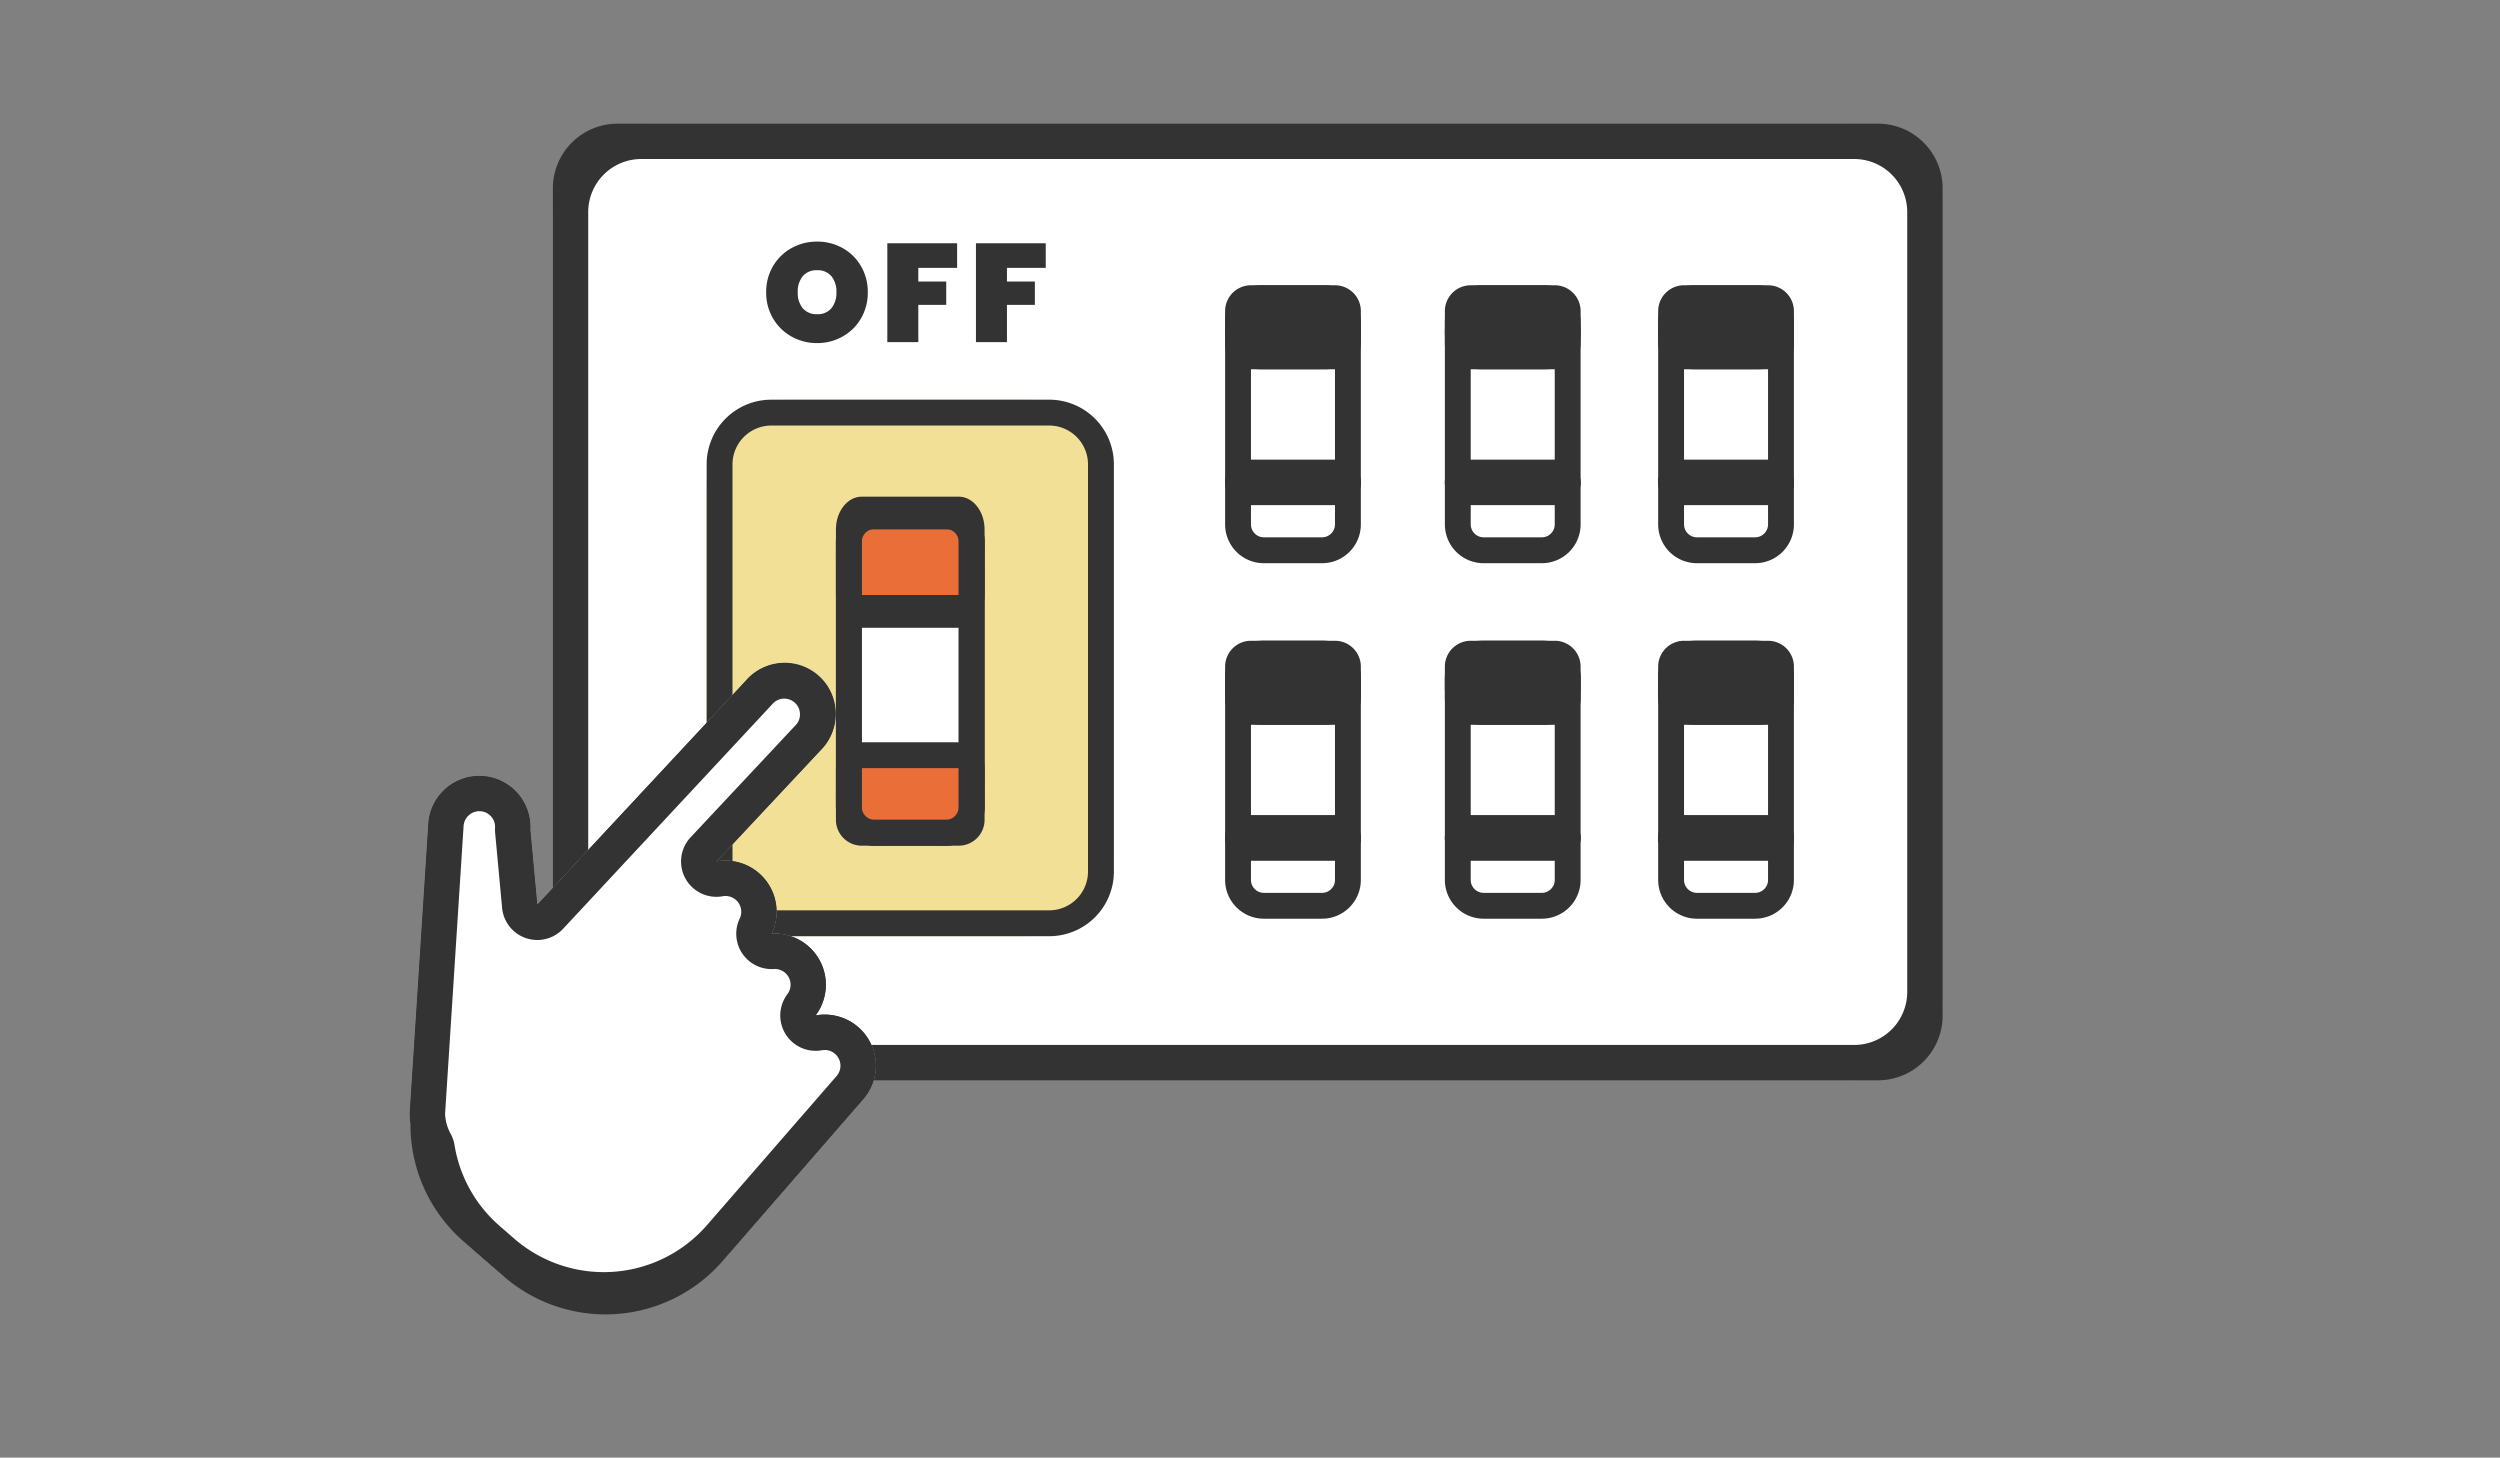 <svg xmlns="http://www.w3.org/2000/svg" xmlns:xlink="http://www.w3.org/1999/xlink" width="283" height="165" viewBox="0 0 283 165"><rect x="0" y="0" width="283" height="165" fill="#808080" stroke="none"/><defs><clipPath id="a"><rect width="283" height="165" transform="translate(-1591 -2121)" fill="none" stroke="#707070" stroke-width="1"/></clipPath></defs><g transform="translate(1591 2121)" clip-path="url(#a)"><g transform="translate(-1565.101 -2107)"><rect width="157.313" height="108.29" rx="10" transform="translate(36.687)" fill="#fff"/><path d="M10,4a6.007,6.007,0,0,0-6,6V98.29a6.007,6.007,0,0,0,6,6H147.313a6.007,6.007,0,0,0,6-6V10a6.007,6.007,0,0,0-6-6H10m0-4H147.313a10,10,0,0,1,10,10V98.29a10,10,0,0,1-10,10H10a10,10,0,0,1-10-10V10A10,10,0,0,1,10,0Z" transform="translate(36.687)" fill="#333"/><path d="M7.317,2.927a4.4,4.4,0,0,0-4.39,4.39v93.656a4.4,4.4,0,0,0,4.39,4.39H150a4.4,4.4,0,0,0,4.39-4.39V7.317A4.4,4.4,0,0,0,150,2.927H7.317M7.317,0H150a7.317,7.317,0,0,1,7.317,7.317v93.656A7.317,7.317,0,0,1,150,108.29H7.317A7.317,7.317,0,0,1,0,100.973V7.317A7.317,7.317,0,0,1,7.317,0Z" transform="translate(36.687)" fill="#333"/><g transform="translate(54.094 31.244)"><rect width="46.096" height="60.73" rx="10" transform="translate(0 0)" fill="#f2e096"/><path d="M7.317,2.927a4.4,4.4,0,0,0-4.39,4.39v46.1a4.4,4.4,0,0,0,4.39,4.39H38.779a4.4,4.4,0,0,0,4.39-4.39V7.317a4.4,4.4,0,0,0-4.39-4.39H7.317M7.317,0H38.779A7.317,7.317,0,0,1,46.1,7.317v46.1a7.317,7.317,0,0,1-7.317,7.317H7.317A7.317,7.317,0,0,1,0,53.413V7.317A7.317,7.317,0,0,1,7.317,0Z" transform="translate(0 0)" fill="#333"/><g transform="translate(14.634 10.976)"><rect width="16.829" height="38.779" rx="6" transform="translate(0 0.732)" fill="#fff"/><path d="M4.39,2.927A1.465,1.465,0,0,0,2.927,4.39v30A1.465,1.465,0,0,0,4.39,35.853h8.049A1.465,1.465,0,0,0,13.9,34.389v-30a1.465,1.465,0,0,0-1.463-1.463H4.39M4.39,0h8.049a4.39,4.39,0,0,1,4.39,4.39v30a4.39,4.39,0,0,1-4.39,4.39H4.39A4.39,4.39,0,0,1,0,34.389v-30A4.39,4.39,0,0,1,4.39,0Z" transform="translate(0 0.732)" fill="#333"/><rect width="16.829" height="9.074" rx="4" transform="translate(0 2.633)" fill="#ea6e37"/><rect width="16.829" height="9.074" rx="4" transform="translate(0 28.967)" fill="#ea6e37"/><path d="M2.927,3.711h0v7.422s0,0,0,0H13.9V3.711s0,0,0,0H2.927M2.927,0H13.9c1.616,0,2.927,1.661,2.927,3.711v7.422c0,2.049-1.31,3.711-2.927,3.711H2.927C1.31,14.843,0,13.182,0,11.133V3.711C0,1.661,1.31,0,2.927,0Z" transform="translate(0 0)" fill="#333"/><path d="M2.927,2.927h0V8.78s0,0,0,0H13.9V2.927s0,0,0,0H2.927M2.927,0H13.9a2.927,2.927,0,0,1,2.927,2.927V8.78A2.927,2.927,0,0,1,13.9,11.707H2.927A2.927,2.927,0,0,1,0,8.78V2.927A2.927,2.927,0,0,1,2.927,0Z" transform="translate(0 27.804)" fill="#333"/><path d="M4.39,2.927A1.465,1.465,0,0,0,2.927,4.39v30A1.465,1.465,0,0,0,4.39,35.853h8.049A1.465,1.465,0,0,0,13.9,34.389v-30a1.465,1.465,0,0,0-1.463-1.463H4.39M4.39,0h8.049a4.39,4.39,0,0,1,4.39,4.39v30a4.39,4.39,0,0,1-4.39,4.39H4.39A4.39,4.39,0,0,1,0,34.389v-30A4.39,4.39,0,0,1,4.39,0Z" transform="translate(0 0.732)" fill="#333"/></g></g><g transform="translate(112.783 18.292)"><g transform="translate(0)"><rect width="15.365" height="30.731" rx="6" transform="translate(0 0.732)" fill="#fff"/><path d="M4.39,2.927A1.465,1.465,0,0,0,2.927,4.39V26.341A1.465,1.465,0,0,0,4.39,27.8h6.585a1.465,1.465,0,0,0,1.463-1.463V4.39a1.465,1.465,0,0,0-1.463-1.463H4.39M4.39,0h6.585a4.39,4.39,0,0,1,4.39,4.39V26.341a4.39,4.39,0,0,1-4.39,4.39H4.39A4.39,4.39,0,0,1,0,26.341V4.39A4.39,4.39,0,0,1,4.39,0Z" transform="translate(0 0.732)" fill="#333"/><rect width="15.365" height="9.512" rx="4" fill="#333"/><path d="M2.927,2.927h0V6.585s0,0,0,0h9.512V2.927s0,0,0,0H2.927M2.927,0h9.512a2.927,2.927,0,0,1,2.927,2.927V6.585a2.927,2.927,0,0,1-2.927,2.927H2.927A2.927,2.927,0,0,1,0,6.585V2.927A2.927,2.927,0,0,1,2.927,0Z" fill="#333"/><rect width="15.365" height="5.122" rx="2.561" transform="translate(0 19.756)" fill="#333"/><path d="M2.561,0H12.8a2.561,2.561,0,1,1,0,5.122H2.561A2.561,2.561,0,0,1,2.561,0Z" transform="translate(0 19.756)" fill="#333"/></g><g transform="translate(0 40.243)"><rect width="15.365" height="31.463" rx="6" fill="#fff"/><path d="M4.39,2.927A1.465,1.465,0,0,0,2.927,4.39V27.072A1.465,1.465,0,0,0,4.39,28.536h6.585a1.465,1.465,0,0,0,1.463-1.463V4.39a1.465,1.465,0,0,0-1.463-1.463H4.39M4.39,0h6.585a4.39,4.39,0,0,1,4.39,4.39V27.072a4.39,4.39,0,0,1-4.39,4.39H4.39A4.39,4.39,0,0,1,0,27.072V4.39A4.39,4.39,0,0,1,4.39,0Z" fill="#333"/><rect width="15.365" height="9.512" rx="4" fill="#333"/><path d="M2.927,2.927h0V6.585s0,0,0,0h9.512V2.927s0,0,0,0H2.927M2.927,0h9.512a2.927,2.927,0,0,1,2.927,2.927V6.585a2.927,2.927,0,0,1-2.927,2.927H2.927A2.927,2.927,0,0,1,0,6.585V2.927A2.927,2.927,0,0,1,2.927,0Z" fill="#333"/><rect width="15.365" height="5.122" rx="2.561" transform="translate(0 19.756)" fill="#333"/><path d="M2.561,0H12.8a2.561,2.561,0,1,1,0,5.122H2.561A2.561,2.561,0,0,1,2.561,0Z" transform="translate(0 19.756)" fill="#333"/></g><g transform="translate(24.877)"><rect width="15.365" height="30.731" rx="6" transform="translate(0 0.732)" fill="#fff"/><path d="M4.39,2.927A1.465,1.465,0,0,0,2.927,4.39V26.341A1.465,1.465,0,0,0,4.39,27.8h6.585a1.465,1.465,0,0,0,1.463-1.463V4.39a1.465,1.465,0,0,0-1.463-1.463H4.39M4.39,0h6.585a4.39,4.39,0,0,1,4.39,4.39V26.341a4.39,4.39,0,0,1-4.39,4.39H4.39A4.39,4.39,0,0,1,0,26.341V4.39A4.39,4.39,0,0,1,4.39,0Z" transform="translate(0 0.732)" fill="#333"/><rect width="15.365" height="9.512" rx="4" transform="translate(0)" fill="#333"/><path d="M2.927,2.927h0V6.585s0,0,0,0h9.512V2.927s0,0,0,0H2.927M2.927,0h9.512a2.927,2.927,0,0,1,2.927,2.927V6.585a2.927,2.927,0,0,1-2.927,2.927H2.927A2.927,2.927,0,0,1,0,6.585V2.927A2.927,2.927,0,0,1,2.927,0Z" transform="translate(0)" fill="#333"/><rect width="15.365" height="5.122" rx="2.561" transform="translate(0 19.756)" fill="#333"/><path d="M2.561,0H12.8a2.561,2.561,0,1,1,0,5.122H2.561A2.561,2.561,0,0,1,2.561,0Z" transform="translate(0 19.756)" fill="#333"/></g><g transform="translate(24.877 40.243)"><rect width="15.365" height="31.463" rx="6" transform="translate(0)" fill="#fff"/><path d="M4.39,2.927A1.465,1.465,0,0,0,2.927,4.39V27.072A1.465,1.465,0,0,0,4.39,28.536h6.585a1.465,1.465,0,0,0,1.463-1.463V4.39a1.465,1.465,0,0,0-1.463-1.463H4.39M4.39,0h6.585a4.39,4.39,0,0,1,4.39,4.39V27.072a4.39,4.39,0,0,1-4.39,4.39H4.39A4.39,4.39,0,0,1,0,27.072V4.39A4.39,4.39,0,0,1,4.39,0Z" transform="translate(0)" fill="#333"/><rect width="15.365" height="9.512" rx="4" transform="translate(0)" fill="#333"/><path d="M2.927,2.927h0V6.585s0,0,0,0h9.512V2.927s0,0,0,0H2.927M2.927,0h9.512a2.927,2.927,0,0,1,2.927,2.927V6.585a2.927,2.927,0,0,1-2.927,2.927H2.927A2.927,2.927,0,0,1,0,6.585V2.927A2.927,2.927,0,0,1,2.927,0Z" transform="translate(0)" fill="#333"/><rect width="15.365" height="5.122" rx="2.561" transform="translate(0 19.756)" fill="#333"/><path d="M2.561,0H12.8a2.561,2.561,0,1,1,0,5.122H2.561A2.561,2.561,0,0,1,2.561,0Z" transform="translate(0 19.756)" fill="#333"/></g><g transform="translate(49.023)"><rect width="15.365" height="30.731" rx="6" transform="translate(0 0.732)" fill="#fff"/><path d="M4.39,2.927A1.465,1.465,0,0,0,2.927,4.39V26.341A1.465,1.465,0,0,0,4.39,27.8h6.585a1.465,1.465,0,0,0,1.463-1.463V4.39a1.465,1.465,0,0,0-1.463-1.463H4.39M4.39,0h6.585a4.39,4.39,0,0,1,4.39,4.39V26.341a4.39,4.39,0,0,1-4.39,4.39H4.39A4.39,4.39,0,0,1,0,26.341V4.39A4.39,4.39,0,0,1,4.39,0Z" transform="translate(0 0.732)" fill="#333"/><rect width="15.365" height="9.512" rx="4" fill="#333"/><path d="M2.927,2.927h0V6.585s0,0,0,0h9.512V2.927s0,0,0,0H2.927M2.927,0h9.512a2.927,2.927,0,0,1,2.927,2.927V6.585a2.927,2.927,0,0,1-2.927,2.927H2.927A2.927,2.927,0,0,1,0,6.585V2.927A2.927,2.927,0,0,1,2.927,0Z" fill="#333"/><rect width="15.365" height="5.122" rx="2.561" transform="translate(0 19.756)" fill="#333"/><path d="M2.561,0H12.8a2.561,2.561,0,1,1,0,5.122H2.561A2.561,2.561,0,0,1,2.561,0Z" transform="translate(0 19.756)" fill="#333"/></g><g transform="translate(49.023 40.243)"><rect width="15.365" height="31.463" rx="6" fill="#fff"/><path d="M4.39,2.927A1.465,1.465,0,0,0,2.927,4.39V27.072A1.465,1.465,0,0,0,4.39,28.536h6.585a1.465,1.465,0,0,0,1.463-1.463V4.39a1.465,1.465,0,0,0-1.463-1.463H4.39M4.39,0h6.585a4.39,4.39,0,0,1,4.39,4.39V27.072a4.39,4.39,0,0,1-4.39,4.39H4.39A4.39,4.39,0,0,1,0,27.072V4.39A4.39,4.39,0,0,1,4.39,0Z" fill="#333"/><rect width="15.365" height="9.512" rx="4" fill="#333"/><path d="M2.927,2.927h0V6.585s0,0,0,0h9.512V2.927s0,0,0,0H2.927M2.927,0h9.512a2.927,2.927,0,0,1,2.927,2.927V6.585a2.927,2.927,0,0,1-2.927,2.927H2.927A2.927,2.927,0,0,1,0,6.585V2.927A2.927,2.927,0,0,1,2.927,0Z" fill="#333"/><rect width="15.365" height="5.122" rx="2.561" transform="translate(0 19.756)" fill="#333"/><path d="M2.561,0H12.8a2.561,2.561,0,1,1,0,5.122H2.561A2.561,2.561,0,0,1,2.561,0Z" transform="translate(0 19.756)" fill="#333"/></g></g><path d="M37.159,74.632a19.39,19.39,0,0,1-12.431-4.484A8.97,8.97,0,0,1,21,67.562L1.227,41.621a5.783,5.783,0,1,1,9.109-7.128l6.171,5.893L17.69,5.781a5.781,5.781,0,1,1,11.561,0L28.6,23.392a5.782,5.782,0,0,1,10.08,2.08,5.78,5.78,0,0,1,9.828,3.713A5.78,5.78,0,0,1,58.8,32.8V54.7q0,.083,0,.166c0,.1,0,.2,0,.3a19.47,19.47,0,0,1-19.469,19.47Z" transform="translate(48.963 47.101) rotate(41)" fill="#fff"/><path d="M39.326,70.632A15.47,15.47,0,0,0,54.8,55.163c0-.08,0-.16,0-.24q0-.086,0-.173,0-.026,0-.053V32.8a1.78,1.78,0,0,0-3.171-1.112,4,4,0,0,1-7.11-2.231,1.78,1.78,0,0,0-3.027-1.14,4,4,0,0,1-6.667-1.783,1.782,1.782,0,0,0-3.107-.636A4,4,0,0,1,24.6,23.244l.65-17.516a1.781,1.781,0,0,0-3.561.053q0,.068,0,.137L20.5,40.522a4,4,0,0,1-6.76,2.756L7.573,37.385a4,4,0,0,1-.392-.433,1.774,1.774,0,0,0-2.5-.308A1.8,1.8,0,0,0,4.38,39.16l.028.036L24.166,65.113a5.186,5.186,0,0,0,2.019,1.309,4,4,0,0,1,1.1.648,15.39,15.39,0,0,0,9.875,3.562h2.167m0,4H37.159a19.39,19.39,0,0,1-12.431-4.484A8.97,8.97,0,0,1,21,67.562L1.227,41.621a5.783,5.783,0,1,1,9.109-7.128l6.171,5.893L17.69,5.781a5.781,5.781,0,1,1,11.561,0L28.6,23.392a5.782,5.782,0,0,1,10.08,2.08,5.78,5.78,0,0,1,9.828,3.713A5.78,5.78,0,0,1,58.8,32.8V54.7q0,.083,0,.166c0,.1,0,.2,0,.3A19.47,19.47,0,0,1,39.326,74.632Z" transform="translate(48.963 47.101) rotate(41)" fill="#333"/><path d="M41.235,71.705A14.634,14.634,0,0,0,55.869,57.072V32.8a2.854,2.854,0,0,0-5.081-1.784,2.927,2.927,0,0,1-5.2-1.633,2.854,2.854,0,0,0-4.852-1.831,2.927,2.927,0,0,1-4.878-1.305,2.855,2.855,0,0,0-4.978-1.024,2.927,2.927,0,0,1-5.205-1.943l.651-17.548a2.854,2.854,0,0,0-5.707.045q0,.05,0,.1L19.432,40.486A2.927,2.927,0,0,1,14.485,42.5L8.314,36.609a2.925,2.925,0,0,1-.287-.317,2.846,2.846,0,0,0-4-.494,2.871,2.871,0,0,0-.491,4.022l.02.026L23.318,65.772a3.655,3.655,0,0,0,.5.5,2.926,2.926,0,0,1,.327.325,14.792,14.792,0,0,0,4.9,3.727,14.5,14.5,0,0,0,6.211,1.379h5.985m0,2.927H35.25a17.522,17.522,0,0,1-13.328-6.126A6.485,6.485,0,0,1,21,67.562L1.226,41.621a5.783,5.783,0,1,1,9.109-7.128l6.171,5.893L17.689,5.78a5.78,5.78,0,1,1,11.561,0L28.6,23.392a5.782,5.782,0,0,1,10.08,2.08A5.781,5.781,0,0,1,48.5,29.187,5.781,5.781,0,0,1,58.8,32.8V57.072A17.56,17.56,0,0,1,41.235,74.632Z" transform="translate(48.963 47.101) rotate(41)" fill="#333"/><path d="M-12.215-1.473a5.809,5.809,0,0,1-2.9-.743A5.558,5.558,0,0,1-17.208-4.27a5.7,5.7,0,0,1-.774-2.955,5.7,5.7,0,0,1,.774-2.955,5.5,5.5,0,0,1,2.093-2.046,5.859,5.859,0,0,1,2.9-.735,5.814,5.814,0,0,1,2.891.735,5.458,5.458,0,0,1,2.078,2.046A5.747,5.747,0,0,1-6.48-7.225,5.747,5.747,0,0,1-7.246-4.27,5.5,5.5,0,0,1-9.332-2.216,5.779,5.779,0,0,1-12.215-1.473Zm0-3.271A2,2,0,0,0-10.6-5.416a2.707,2.707,0,0,0,.569-1.809A2.733,2.733,0,0,0-10.6-9.049a2,2,0,0,0-1.612-.671,2.015,2.015,0,0,0-1.627.671,2.733,2.733,0,0,0-.569,1.825,2.707,2.707,0,0,0,.569,1.809A2.015,2.015,0,0,0-12.215-4.744ZM3.632-12.77V-9.99H-.76v1.548H2.4V-5.8H-.76v4.219H-4.268V-12.77Zm10.033,0V-9.99H9.273v1.548h3.16V-5.8H9.273v4.219H5.765V-12.77Z" transform="translate(78.814 26.311)" fill="#333"/></g></g></svg>